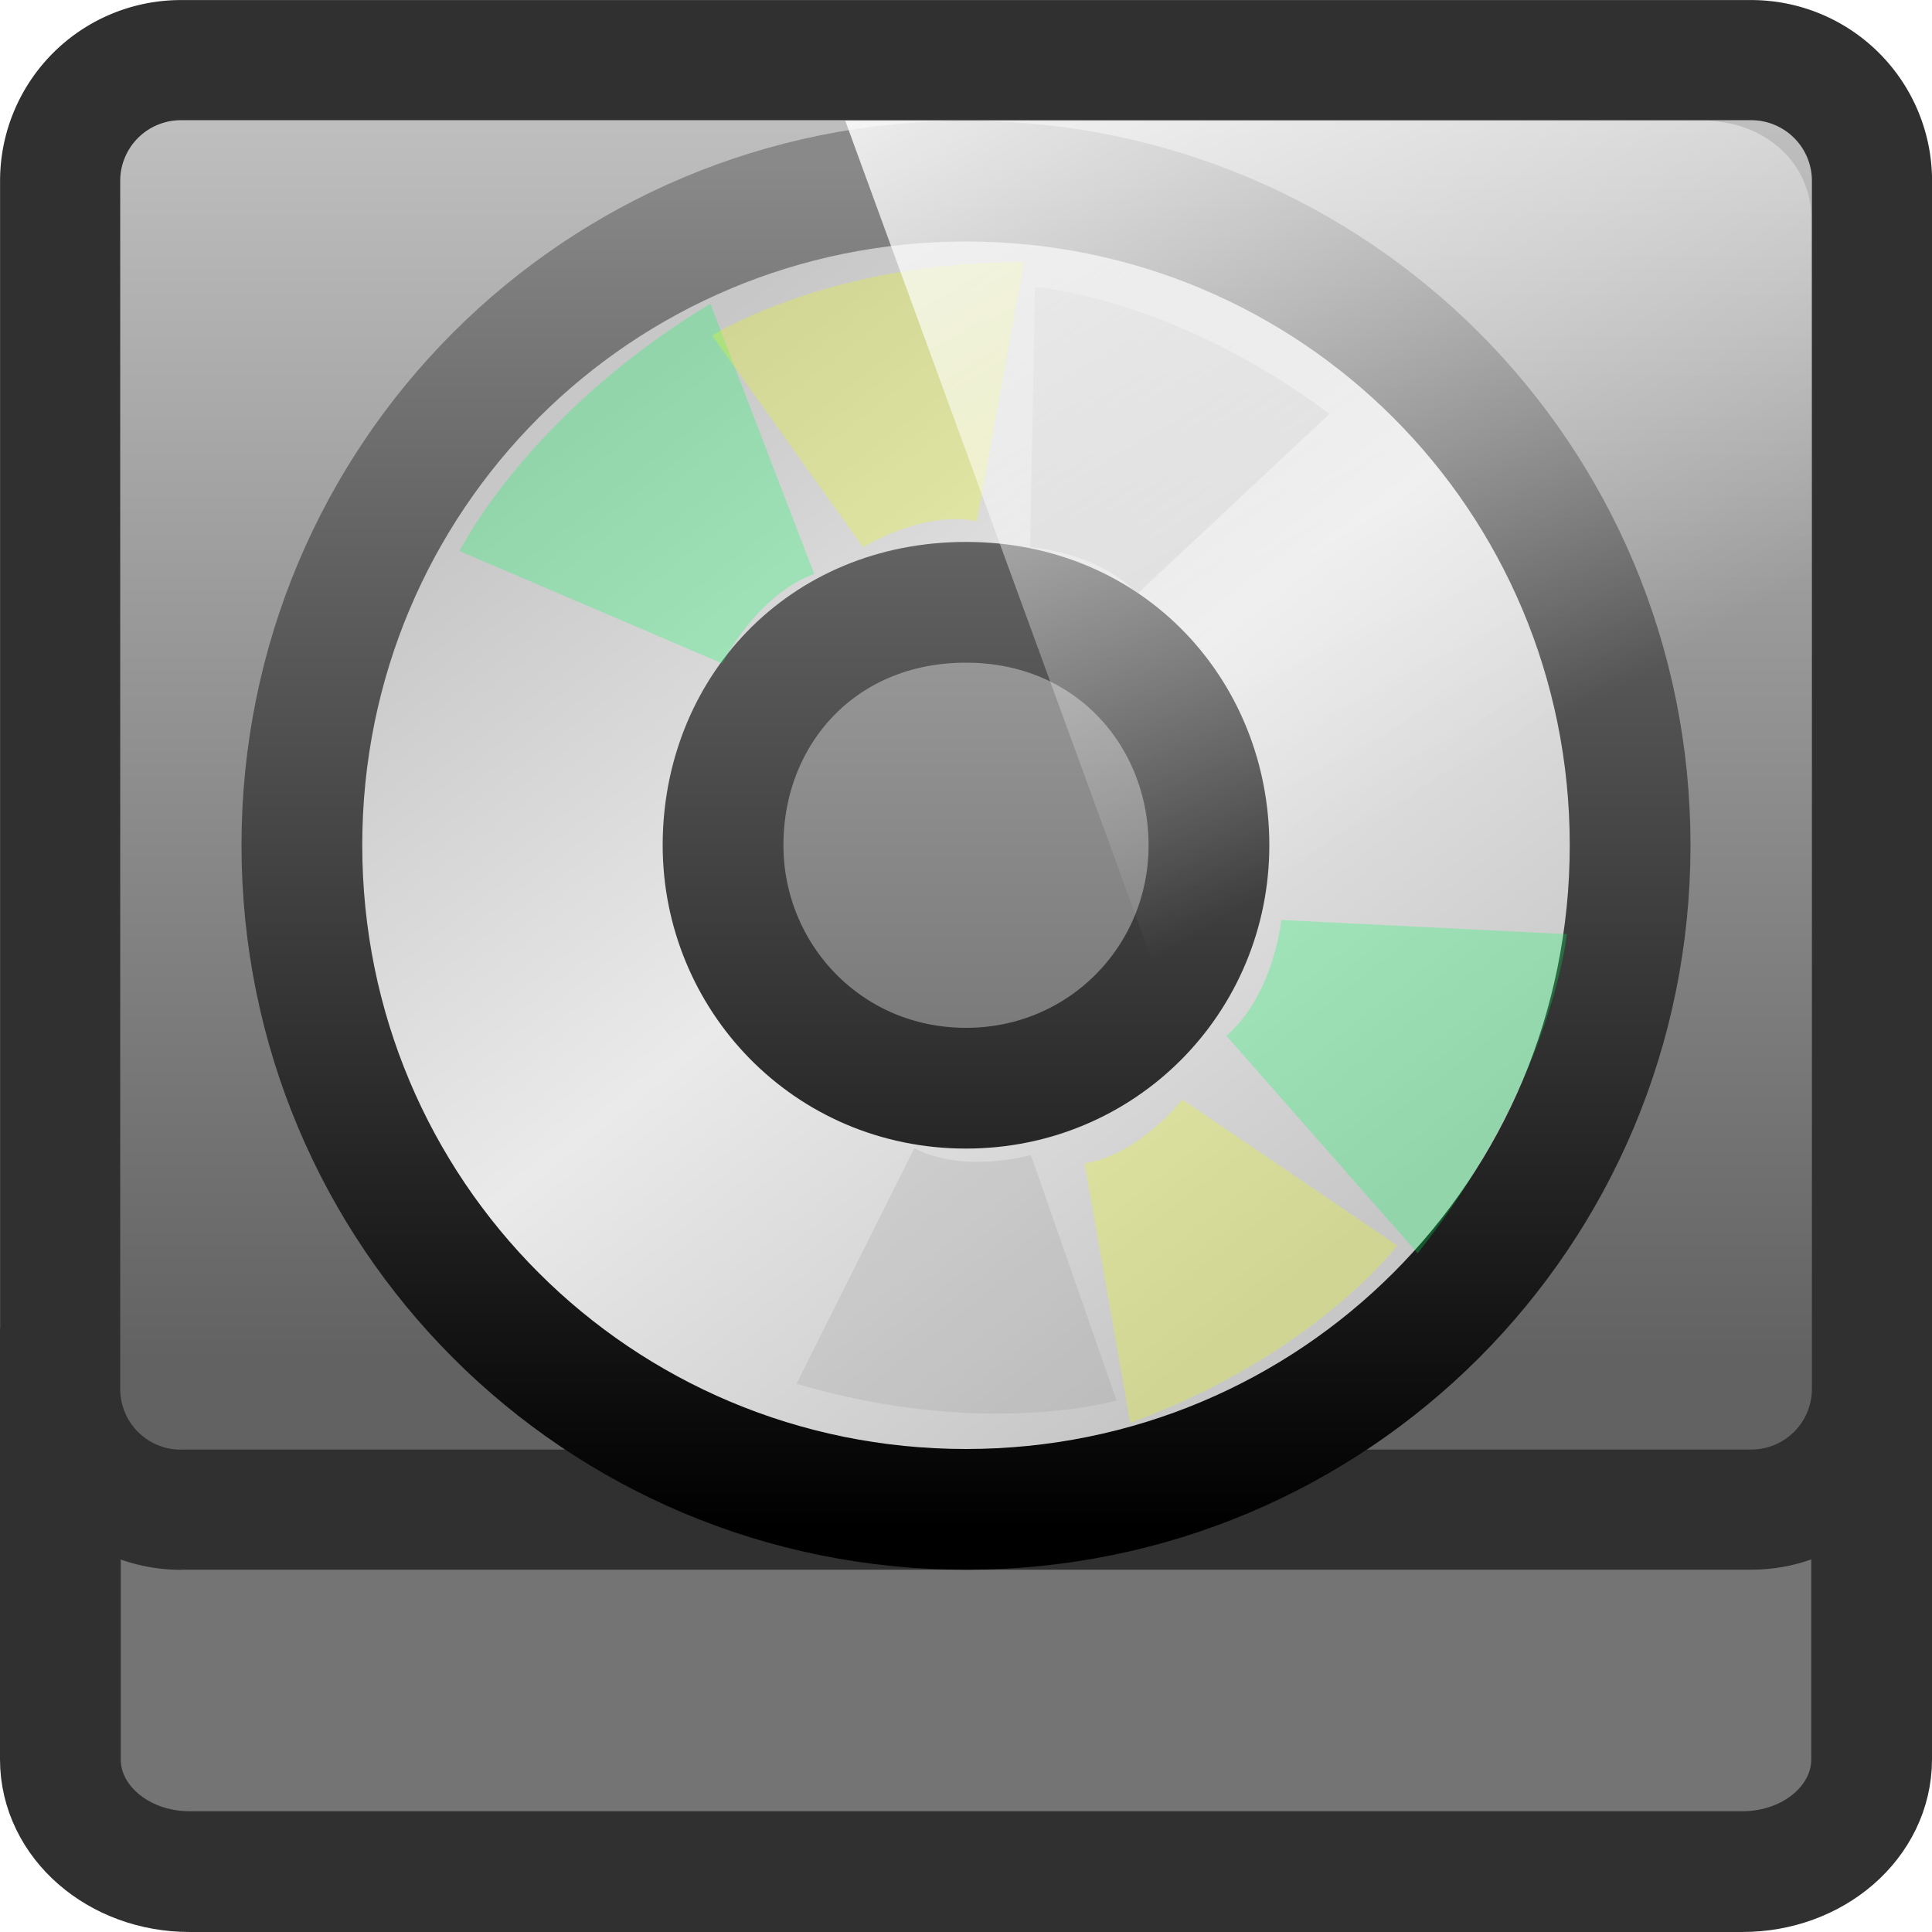 <?xml version="1.0" encoding="UTF-8" standalone="no"?>
<svg
   xmlns:dc="http://purl.org/dc/elements/1.1/"
   xmlns:cc="http://creativecommons.org/ns#"
   xmlns:rdf="http://www.w3.org/1999/02/22-rdf-syntax-ns#"
   xmlns:svg="http://www.w3.org/2000/svg"
   xmlns="http://www.w3.org/2000/svg"
   xmlns:xlink="http://www.w3.org/1999/xlink"
   xmlns:sodipodi="http://sodipodi.sourceforge.net/DTD/sodipodi-0.dtd"
   xmlns:inkscape="http://www.inkscape.org/namespaces/inkscape"
   viewBox="0 0 16 16"
   id="svg3162"
   version="1.1"
   inkscape:version="0.48.3.1 r9886"
   width="100%"
   height="100%"
   sodipodi:docname="media-optical.svg">
  <sodipodi:namedview
     pagecolor="#ffffff"
     bordercolor="#666666"
     borderopacity="1"
     objecttolerance="10"
     gridtolerance="10"
     guidetolerance="10"
     inkscape:pageopacity="0"
     inkscape:pageshadow="2"
     inkscape:window-width="640"
     inkscape:window-height="480"
     id="namedview3220"
     showgrid="false"
     inkscape:zoom="10.429825"
     inkscape:cx="9.9531587"
     inkscape:cy="16.275662"
     inkscape:window-x="0"
     inkscape:window-y="24"
     inkscape:window-maximized="0"
     inkscape:current-layer="svg3162" />
  <defs
     id="defs3164">
    <linearGradient
       gradientUnits="userSpaceOnUse"
       id="linearGradient4162-7-8"
       x2="0"
       y1="9.276"
       y2="-11.111">
      <stop
         offset="0"
         stop-color="#fff"
         id="stop3178-0" />
      <stop
         offset="1"
         stop-color="#626262"
         id="stop3180-0" />
    </linearGradient>
    <linearGradient
       inkscape:collect="always"
       xlink:href="#linearGradient4162-7-8"
       id="linearGradient3539"
       gradientUnits="userSpaceOnUse"
       y1="-6.138"
       x2="3.864"
       y2="11.254"
       x1="3.864" />
    <linearGradient
       gradientTransform="matrix(0,0.314,-0.314,0,15.26,-0.543)"
       gradientUnits="userSpaceOnUse"
       id="linearGradient5024-5"
       x1="12.274"
       x2="35.391"
       y1="32.416"
       y2="14.203">
      <stop
         offset="0"
         stop-color="#c7c7c7"
         id="stop3183-1" />
      <stop
         offset=".5"
         stop-color="#eaeaea"
         id="stop3185-2" />
      <stop
         offset="1"
         stop-color="#c7c7c7"
         id="stop3187-1" />
    </linearGradient>
    <linearGradient
       gradientUnits="userSpaceOnUse"
       id="linearGradient5026-5"
       x2="0"
       y1="1.366"
       y2="12.643">
      <stop
         offset="0"
         stop-color="#898989"
         id="stop3190-1" />
      <stop
         offset="1"
         id="stop3192-9" />
    </linearGradient>
    <filter
       color-interpolation-filters="sRGB"
       height="1.593"
       id="filter4201-5-0"
       width="1.587"
       x="-0.293"
       y="-0.296">
      <feGaussianBlur
         stdDeviation=".764"
         id="feGaussianBlur3170-0" />
    </filter>
    <filter
       color-interpolation-filters="sRGB"
       height="1.593"
       id="filter4201-5-4"
       width="1.587"
       x="-0.293"
       y="-0.296">
      <feGaussianBlur
         stdDeviation=".764"
         id="feGaussianBlur3170-02" />
    </filter>
    <filter
       color-interpolation-filters="sRGB"
       height="1.593"
       id="filter4201-5-3"
       width="1.587"
       x="-0.293"
       y="-0.296">
      <feGaussianBlur
         stdDeviation=".764"
         id="feGaussianBlur3170-3" />
    </filter>
    <filter
       color-interpolation-filters="sRGB"
       height="1.593"
       id="filter4201-5-9"
       width="1.587"
       x="-0.293"
       y="-0.296">
      <feGaussianBlur
         stdDeviation=".764"
         id="feGaussianBlur3170-4" />
    </filter>
    <filter
       color-interpolation-filters="sRGB"
       height="1.593"
       id="filter4201-5-1"
       width="1.587"
       x="-0.293"
       y="-0.296">
      <feGaussianBlur
         stdDeviation=".764"
         id="feGaussianBlur3170-06" />
    </filter>
    <filter
       color-interpolation-filters="sRGB"
       height="1.593"
       id="filter4201-5-39"
       width="1.587"
       x="-0.293"
       y="-0.296">
      <feGaussianBlur
         stdDeviation=".764"
         id="feGaussianBlur3170-7" />
    </filter>
    <linearGradient
       gradientTransform="matrix(0.376,0,0,0.301,-1.538,-0.808)"
       gradientUnits="userSpaceOnUse"
       id="linearGradient5042-0"
       x1="18.674"
       x2="34.454"
       y1="3.832"
       y2="25.487">
      <stop
         offset="0"
         stop-color="#fff"
         id="stop3195-6" />
      <stop
         offset="1"
         stop-color="#fff"
         stop-opacity="0"
         id="stop3197-9" />
    </linearGradient>
  </defs>
  <path
     d="m 15.5,11.5 v 3.07 C 15.5,15.085 15.022,15.5 14.429,15.5 H 1.571 C 0.978,15.5 0.5,15.085 0.5,14.57 V 11.5 h 15 z"
     id="path3200"
     style="color:#000000;fill:#747474;fill-opacity:1;fill-rule:nonzero;stroke:#303030;stroke-width:1;stroke-linecap:butt;stroke-linejoin:miter;stroke-miterlimit:4;stroke-opacity:1;stroke-dasharray:none;stroke-dashoffset:0;marker:none;visibility:visible;display:inline;overflow:visible;enable-background:accumulate" />
  <path
     id="path3202"
     d="m 1.498,12.502 h 13.005 a 1,1 0 0 0 1,-1 V 1.498 a 1,1 0 0 0 -1,-1 H 1.498 a 1,1 0 0 0 -1,1 v 10.005 a 1,1 0 0 0 1,1"
     style="color:#000000;fill:url(#linearGradient3539);fill-opacity:1;fill-rule:nonzero;stroke:#303030;stroke-width:0.995;stroke-linecap:butt;stroke-linejoin:miter;stroke-miterlimit:4;stroke-opacity:1;stroke-dasharray:none;stroke-dashoffset:0;marker:none;visibility:visible;display:inline;overflow:visible;enable-background:accumulate" />
  <path
     id="path3204"
     d="M 10.012,7 C 10.012,8.108 9.13,9.012 8,9.012 6.848,9.012 5.988,8.085 5.988,7 5.988,5.893 6.804,4.988 8,4.988 9.196,4.988 10.012,5.915 10.012,7 z M 13.5,7 C 13.5,3.951 11.049,1.5 8,1.5 4.951,1.5 2.5,3.951 2.5,7 c 0,3.049 2.451,5.5 5.5,5.5 3.049,0 5.5,-2.451 5.5,-5.5 z"
     style="color:#000000;fill:url(#linearGradient5024-5);fill-opacity:1;fill-rule:nonzero;stroke:url(#linearGradient5026-5);stroke-width:1;stroke-linecap:butt;stroke-linejoin:miter;stroke-miterlimit:4;stroke-opacity:1;stroke-dasharray:none;stroke-dashoffset:0;marker:none;visibility:visible;display:inline;overflow:visible;enable-background:accumulate" />
  <path
     d="m 3.806,4.564 c 0,0 0.552,-1.127 2.077,-2.049 L 6.743,4.753 C 6.259,4.932 5.982,5.495 5.982,5.495 z"
     id="path3206"
     style="opacity:0.508;color:#000000;fill:#01ff60;fill-opacity:1;fill-rule:nonzero;stroke-width:0.411;stroke-linecap:butt;stroke-linejoin:miter;stroke-miterlimit:4;stroke-opacity:1;stroke-dasharray:none;stroke-dashoffset:0;marker:none;visibility:visible;display:inline;overflow:visible;filter:url(#filter4201-5-0);enable-background:accumulate" />
  <path
     d="m 5.897,2.779 c 0,0 0.963,-0.614 2.584,-0.609 L 8.09,4.316 C 7.629,4.226 7.148,4.533 7.148,4.533 z"
     id="path3208"
     style="opacity:0.508;color:#000000;fill:#eeff01;fill-opacity:1;fill-rule:nonzero;stroke-width:0.374;stroke-linecap:butt;stroke-linejoin:miter;stroke-miterlimit:4;stroke-opacity:1;stroke-dasharray:none;stroke-dashoffset:0;marker:none;visibility:visible;display:inline;overflow:visible;filter:url(#filter4201-5-3);enable-background:accumulate" />
  <path
     d="m 8.572,2.377 c 0,0 1.139,0.081 2.438,1.051 L 9.417,4.919 C 9.101,4.571 8.531,4.531 8.531,4.531 z"
     id="path3210"
     style="opacity:0.508;color:#000000;fill:#808080;fill-opacity:0.639;fill-rule:nonzero;stroke-width:0.374;stroke-linecap:butt;stroke-linejoin:miter;stroke-miterlimit:4;stroke-opacity:1;stroke-dasharray:none;stroke-dashoffset:0;marker:none;visibility:visible;display:inline;overflow:visible;filter:url(#filter4201-5-1);enable-background:accumulate" />
  <path
     d="m 7,1 h 7.111 C 14.61,1 15,1.347 15,1.803 V 12 h -3.98 z"
     id="path3212"
     style="color:#000000;fill:url(#linearGradient5042-0);fill-opacity:1;fill-rule:nonzero;stroke-width:1;stroke-linecap:butt;stroke-linejoin:miter;stroke-miterlimit:4;stroke-opacity:1;stroke-dasharray:none;stroke-dashoffset:0;marker:none;visibility:visible;display:inline;overflow:visible;enable-background:accumulate" />
  <path
     d="m 12.976,7.736 c 0,0 -0.127,1.248 -1.236,2.643 L 10.156,8.578 c 0.392,-0.335 0.455,-0.959 0.455,-0.959 z"
     id="path3214"
     style="opacity:0.508;color:#000000;fill:#01ff60;fill-opacity:1;fill-rule:nonzero;stroke-width:0.411;stroke-linecap:butt;stroke-linejoin:miter;stroke-miterlimit:4;stroke-opacity:1;stroke-dasharray:none;stroke-dashoffset:0;marker:none;visibility:visible;display:inline;overflow:visible;filter:url(#filter4201-5-4);enable-background:accumulate" />
  <path
     d="m 11.572,10.315 c 0,0 -0.689,0.91 -2.212,1.469 L 8.982,9.635 C 9.445,9.56 9.79,9.105 9.79,9.105 z"
     id="path3216"
     style="opacity:0.508;color:#000000;fill:#eeff01;fill-opacity:1;fill-rule:nonzero;stroke-width:0.374;stroke-linecap:butt;stroke-linejoin:miter;stroke-miterlimit:4;stroke-opacity:1;stroke-dasharray:none;stroke-dashoffset:0;marker:none;visibility:visible;display:inline;overflow:visible;filter:url(#filter4201-5-9);enable-background:accumulate" />
  <path
     d="m 9.247,11.598 c 0,0 -1.096,0.32 -2.651,-0.138 L 7.572,9.509 c 0.417,0.216 0.965,0.056 0.965,0.056 z"
     id="path3218"
     style="opacity:0.508;color:#000000;fill:#808080;fill-opacity:0.639;fill-rule:nonzero;stroke-width:0.374;stroke-linecap:butt;stroke-linejoin:miter;stroke-miterlimit:4;stroke-opacity:1;stroke-dasharray:none;stroke-dashoffset:0;marker:none;visibility:visible;display:inline;overflow:visible;filter:url(#filter4201-5-39);enable-background:accumulate" />
</svg>
